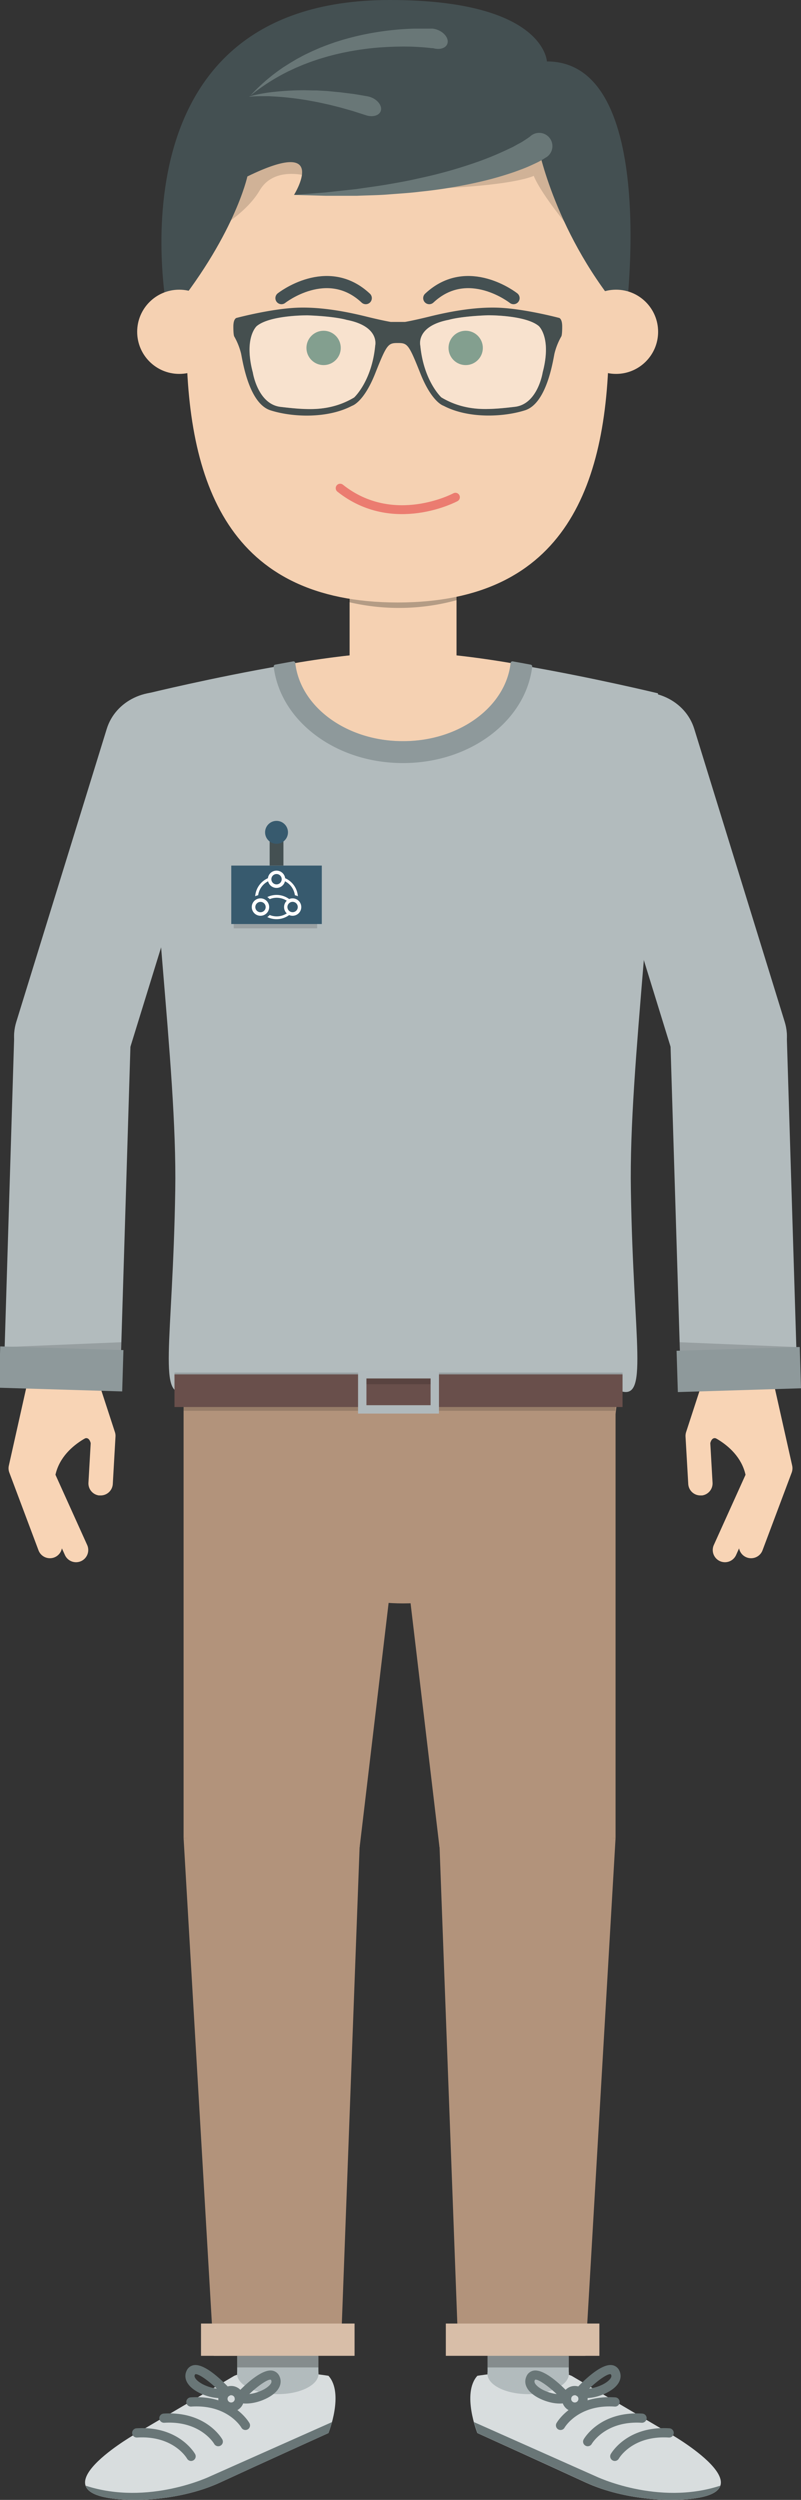 <svg xmlns="http://www.w3.org/2000/svg" viewBox="0 0 329.63 1027.61"><rect x="0" y="0" width="329.63" height="1027.61" fill="#333333" stroke="none"/><defs><style>.cls-1{isolation:isolate;}.cls-2{fill:#d8ddde;}.cls-3{fill:#697677;}.cls-4{fill:#b2bbbd;}.cls-5{fill:#b2937b;}.cls-6{fill:#d8bea8;}.cls-7{fill:#1d1e1c;opacity:0.3;}.cls-8{fill:#f5d1b2;}.cls-9{fill:#151311;}.cls-16,.cls-19,.cls-21,.cls-9{opacity:0.15;}.cls-10{fill:#375a6e;}.cls-11{fill:#445052;}.cls-12,.cls-19,.cls-20{fill:#fff;}.cls-13{fill:#3c684f;}.cls-14,.cls-15{fill:none;stroke-linecap:round;stroke-miterlimit:10;}.cls-14{stroke:#445052;stroke-width:5px;}.cls-15{stroke:#eb7c70;stroke-width:3.65px;}.cls-17{fill:#697777;}.cls-18{fill:#454f4f;}.cls-20{opacity:0.25;}.cls-21{mix-blend-mode:multiply;}.cls-22{fill:#694f4b;}.cls-23{fill:#b0b9bc;}.cls-24{fill:#8e999b;}.cls-25{fill:#f8d4b5;}</style></defs><title>Element 21</title><g class="cls-1"><g id="Ebene_2" data-name="Ebene 2"><g id="Ebene_1-2" data-name="Ebene 1"><path class="cls-2" d="M276.91,1027.6s-19,.65-36-7.19-44.46-20.27-44.46-20.27-6.54-16.34,0-23.54c0,0,27.82-4.57,38.75,0l41.66,24.49S321.37,1026.94,276.91,1027.6Z"/><path class="cls-3" d="M276.91,1027.6c13.08-.19,18.43-2.58,19.51-5.83-25.81,8.43-51.29-3.87-51.29-3.87l-50.08-22.27c.73,2.68,1.45,4.51,1.45,4.51S224,1012.56,241,1020.41,276.91,1027.6,276.91,1027.6Z"/><ellipse class="cls-4" cx="217.36" cy="975.76" rx="16.76" ry="8.38"/><rect class="cls-4" x="200.64" y="930.93" width="33.43" height="44.83"/><path class="cls-3" d="M253,1011.61a1.91,1.91,0,0,1-1.65-2.84c.27-.47,6.81-11.67,24.13-10.59a1.9,1.9,0,0,1-.24,3.8c-14.84-.92-20.36,8.28-20.59,8.68A1.92,1.92,0,0,1,253,1011.61Z"/><path class="cls-3" d="M230.67,998.88a2,2,0,0,1-.93-.24,1.91,1.91,0,0,1-.72-2.59c.27-.48,6.8-11.67,24.13-10.59a1.9,1.9,0,1,1-.24,3.79c-15-.94-20.53,8.57-20.58,8.67A1.89,1.89,0,0,1,230.67,998.88Z"/><path class="cls-3" d="M241.85,1005.56a1.83,1.83,0,0,1-.93-.25,1.89,1.89,0,0,1-.72-2.59c.27-.47,6.8-11.66,24.13-10.59a1.91,1.91,0,0,1,1.78,2,1.94,1.94,0,0,1-2,1.78c-14.94-.94-20.53,8.57-20.58,8.67A1.92,1.92,0,0,1,241.85,1005.56Z"/><path class="cls-3" d="M236.54,991.36a5.29,5.29,0,1,1,5.29-5.29A5.29,5.29,0,0,1,236.54,991.36Zm0-6.77a1.49,1.49,0,1,0,1.49,1.48A1.48,1.48,0,0,0,236.54,984.59Z"/><path class="cls-3" d="M241.26,985.75a8.28,8.28,0,0,1-3.74-.76,1.91,1.91,0,0,1-1-1.35A1.94,1.94,0,0,1,237,982c2.28-2.47,10.09-10.51,14.87-9.79a3.9,3.9,0,0,1,3,2.27c1.06,2.18.48,4.59-1.59,6.62C250.65,983.69,245.44,985.75,241.26,985.75Zm9.81-9.82c-1.28,0-4.83,2.35-8.61,5.94,2.76-.34,6.29-1.63,8.16-3.47,1.3-1.28,1-2,.83-2.26a.46.46,0,0,0-.1-.15A.61.61,0,0,0,251.07,975.93Z"/><path class="cls-3" d="M230.28,988c-4.18,0-9.39-2.06-12-4.65-2.07-2-2.65-4.43-1.59-6.62a3.92,3.92,0,0,1,3-2.27c4.79-.71,12.6,7.32,14.88,9.8a1.9,1.9,0,0,1-.54,3A8.41,8.41,0,0,1,230.28,988Zm-10.1-9.77a1.21,1.21,0,0,0-.09.16c-.13.26-.47,1,.83,2.25,1.87,1.84,5.4,3.14,8.16,3.47-4.12-3.9-8-6.33-8.9-5.88Z"/><path class="cls-2" d="M54.76,1027.6s19,.65,35.95-7.19,44.46-20.27,44.46-20.27,6.54-16.34,0-23.54c0,0-27.82-4.57-38.75,0l-41.66,24.49S10.3,1026.94,54.76,1027.6Z"/><path class="cls-3" d="M54.76,1027.6c-13.08-.19-18.43-2.58-19.51-5.83,25.82,8.43,51.29-3.87,51.29-3.87l50.08-22.27c-.73,2.68-1.45,4.51-1.45,4.51s-27.46,12.42-44.46,20.27S54.76,1027.6,54.76,1027.6Z"/><ellipse class="cls-4" cx="114.32" cy="975.76" rx="16.76" ry="8.38"/><rect class="cls-4" x="97.6" y="930.93" width="33.43" height="44.83" transform="translate(228.63 1906.69) rotate(180)"/><path class="cls-3" d="M78.64,1011.61a1.91,1.91,0,0,0,1.65-2.84c-.27-.47-6.81-11.67-24.13-10.59a1.9,1.9,0,0,0,.24,3.8c14.84-.92,20.36,8.28,20.59,8.68A1.92,1.92,0,0,0,78.64,1011.61Z"/><path class="cls-3" d="M101,998.88a2,2,0,0,0,.93-.24,1.9,1.9,0,0,0,.72-2.59c-.27-.48-6.8-11.67-24.13-10.59a1.9,1.9,0,1,0,.24,3.79c15-.94,20.53,8.57,20.58,8.67A1.9,1.9,0,0,0,101,998.88Z"/><path class="cls-3" d="M89.82,1005.56a1.83,1.83,0,0,0,.93-.25,1.89,1.89,0,0,0,.72-2.59c-.27-.47-6.8-11.66-24.13-10.59a1.91,1.91,0,0,0-1.78,2,1.94,1.94,0,0,0,2,1.78c14.94-.94,20.53,8.57,20.58,8.67A1.92,1.92,0,0,0,89.82,1005.56Z"/><path class="cls-3" d="M95.13,991.36a5.29,5.29,0,1,0-5.29-5.29A5.29,5.29,0,0,0,95.13,991.36Zm0-6.77a1.49,1.49,0,1,1-1.49,1.48A1.48,1.48,0,0,1,95.13,984.59Z"/><path class="cls-3" d="M90.41,985.75a8.28,8.28,0,0,0,3.74-.76,1.91,1.91,0,0,0,1-1.35,1.94,1.94,0,0,0-.47-1.63c-2.28-2.47-10.09-10.51-14.87-9.79a3.9,3.9,0,0,0-3,2.27c-1.06,2.18-.48,4.59,1.59,6.62C81,983.69,86.23,985.75,90.41,985.75Zm-9.81-9.82c1.28,0,4.83,2.35,8.61,5.94-2.76-.34-6.28-1.63-8.16-3.47-1.3-1.28-1-2-.83-2.26a.46.46,0,0,1,.1-.15A.61.61,0,0,1,80.6,975.93Z"/><path class="cls-3" d="M101.39,988c4.18,0,9.39-2.06,12-4.65,2.06-2,2.64-4.43,1.58-6.62a3.92,3.92,0,0,0-3-2.27c-4.79-.71-12.6,7.32-14.88,9.8a1.9,1.9,0,0,0,.54,3A8.41,8.41,0,0,0,101.39,988Zm10.1-9.77a1.21,1.21,0,0,1,.09.16c.13.26.47,1-.82,2.25-1.88,1.84-5.41,3.14-8.17,3.47,4.12-3.9,8-6.33,8.9-5.88Z"/><polygon class="cls-5" points="253.32 755.54 240.89 968.4 188.69 968.29 180.75 755.46 253.32 755.54"/><path class="cls-5" d="M180.86,759.33,156.2,551.5C195.86,534.07,253.32,577,253.32,577V755.54Z"/><polygon class="cls-5" points="75.55 755.54 87.98 968.4 140.18 968.29 148.13 755.46 75.55 755.54"/><path class="cls-5" d="M148,759.33,172.68,551.5C133,534.07,75.55,577,75.55,577V755.54Z"/><rect class="cls-6" x="82.72" y="955.12" width="63.19" height="13.27"/><rect class="cls-6" x="183.47" y="955.12" width="63.19" height="13.27"/><rect class="cls-7" x="200.64" y="968.4" width="33.43" height="4.77"/><rect class="cls-7" x="97.6" y="968.4" width="33.43" height="4.77" transform="translate(228.63 1941.56) rotate(180)"/><path class="cls-5" d="M77.47,568.25c0,50.17,39.56,90.85,88.37,90.85s88.36-40.68,88.36-90.85Z"/><path class="cls-4" d="M270.77,285s-26.89-6.52-56-11.51c-17.24-2.95-35.25-5.5-48.92-5.5h0c-13.8,0-32,2.51-49.35,5.5C87.54,278.48,60.9,285,60.9,285c0,75,12.05,152.28,11.22,204.25-1,63.34-7.64,87.06,4.75,82.39l89,.5h0l89-.5c12.39,4.67,5.76-19,4.75-82.39C258.72,437.29,270.77,360,270.77,285Z"/><path class="cls-8" d="M143.8,221.8h44.07a0,0,0,0,1,0,0v57.74a22,22,0,0,1-22,22h0a22,22,0,0,1-22-22V221.8A0,0,0,0,1,143.8,221.8Z"/><rect class="cls-9" x="96.18" y="377.83" width="34.33" height="3.77"/><rect class="cls-10" x="95.17" y="355.81" width="37.26" height="24.02"/><rect class="cls-11" x="110.97" y="343.18" width="5.67" height="12.63"/><circle class="cls-10" cx="113.8" cy="342.14" r="4.71"/><path class="cls-12" d="M113.8,359.28a2.13,2.13,0,1,1-2.13,2.12,2.13,2.13,0,0,1,2.13-2.12m7.94,13.56Zm-1.34-2.13a2.13,2.13,0,1,1-2.12,2.13,2.14,2.14,0,0,1,2.12-2.13M117.35,361a3.58,3.58,0,0,0-7.1,0,8.8,8.8,0,0,0-5.23,7.41,4.62,4.62,0,0,1,1.22-.41,7.62,7.62,0,0,1,4.09-5.74,3.57,3.57,0,0,0,6.94,0,7.6,7.6,0,0,1,4.09,5.74,4.62,4.62,0,0,1,1.22.41A8.8,8.8,0,0,0,117.35,361Zm3.05,8.28a3.44,3.44,0,0,0-1.4.29,8.75,8.75,0,0,0-9-.82,5.24,5.24,0,0,1,1,.85,7.53,7.53,0,0,1,2.87-.57,7.73,7.73,0,0,1,4.15,1.23,3.58,3.58,0,0,0,0,5.2,7.63,7.63,0,0,1-4.15,1.23,7.47,7.47,0,0,1-2.88-.57,4.87,4.87,0,0,1-1,.85,8.81,8.81,0,0,0,9-.82,3.58,3.58,0,1,0,1.4-6.87Zm-13.2,1.45a2.13,2.13,0,1,1-2.13,2.13,2.13,2.13,0,0,1,2.13-2.13m0-1.45a3.58,3.58,0,1,0,3.57,3.58,3.58,3.58,0,0,0-3.57-3.58Z"/><path class="cls-7" d="M143.26,247.43a89.84,89.84,0,0,0,45.19-.87V190.13H143.26Z"/><path class="cls-8" d="M250.58,138.49c0-60.26-25-109.11-86.88-109.17h-.12c-61.91.06-86.88,48.91-86.88,109.17S94.07,247.6,163.58,247.66h.12C233.21,247.6,250.58,198.75,250.58,138.49Z"/><circle class="cls-13" cx="191.64" cy="143.02" r="7.06"/><circle class="cls-13" cx="133.17" cy="143.02" r="7.06"/><path class="cls-14" d="M211.34,122.55s-18.83-14.86-34.69,0"/><path class="cls-14" d="M115.83,122.55s18.83-14.86,34.69,0"/><path class="cls-15" d="M187.42,204.39s-25.52,13.7-47.44-3.72"/><path class="cls-16" d="M236.16,95.87s-12.94-15-16.52-23.58c0,0-10.82,5.71-65.12,5.64l68.7-27.43Z"/><path class="cls-16" d="M83.52,97.67s16.66-8,23.32-19.36,22.56-5.12,22.56-5.12l-4.72-16.93L86.34,65.19Z"/><path class="cls-11" d="M221.5,60.32S196,79.47,121,80.11c0,0,15.16-24.35-19.23-7.56C101.8,72.55,127.86,4,221.5,60.32Z"/><path class="cls-11" d="M101.8,72.55s-5.38,25-32.62,57.84C69.18,130.39,41.73,0,160.42,0c63.71,0,64.64,25.25,64.64,25.25,46.44,0,32.43,105.14,32.43,105.14-29-33.42-36-70.07-36-70.07S136.75,30.51,101.8,72.55Z"/><path class="cls-17" d="M224.76,64.66a33.58,33.58,0,0,1-3.41,2c-1.06.51-2.12,1-3.18,1.48s-2.12.91-3.18,1.32l-3.19,1.18q-6.39,2.2-12.85,3.75a198.25,198.25,0,0,1-26,4.4c-4.32.55-8.68.78-13,1.13s-8.68.37-13,.56l-13,0-13-.36,12.9-1,12.84-1.4c4.26-.64,8.52-1.17,12.75-1.9s8.44-1.46,12.6-2.44a191.62,191.62,0,0,0,24.5-6.85c4-1.4,7.84-3,11.58-4.74L211,60.43c.9-.46,1.77-1,2.66-1.45s1.71-1,2.54-1.53l1.18-.79.52-.38.26-.19.12-.11a5.45,5.45,0,0,1,7.26,8.13,6.26,6.26,0,0,1-.59.46Z"/><path class="cls-17" d="M176.78,11.77l-.49,0-.42,0-.81,0-1.56,0H172l-1.5,0c-2,.05-3.94.16-5.87.3q-5.76.47-11.2,1.42c-3.62.63-7.14,1.42-10.53,2.36l-1.27.35-1.25.37-2.48.78c-1.61.57-3.24,1.12-4.79,1.75l-1.17.45c-.4.15-.77.33-1.15.49l-2.28,1c-1.48.71-3,1.39-4.38,2.15l-1.06.57-.53.28-.52.29-2,1.19-.51.3-.5.32-1,.62-1,.63-.49.32-.48.33a75.29,75.29,0,0,0-13.39,11.71h0c1.92-.18,3.89-.22,5.86-.21l1.49,0c.5,0,1,0,1.5.06l1.49.07,1.51.1c4,.28,8.05.79,12.07,1.46l3,.55,1.5.29,1.51.33,3,.66,3,.75,1.49.38,1.49.42,3,.85.74.21.74.24,1.47.47,2.94.94.2.07c2.94.94,5.68,0,6.12-2.07s-1.58-4.53-4.52-5.47a8.36,8.36,0,0,0-1.15-.28L147.82,39l-1.61-.26-.81-.13-.81-.1-3.21-.4-1.59-.2-1.6-.14L135,37.45c-1.05-.08-2.1-.13-3.15-.19l-1.56-.09-1.56,0-3.09-.07a114.06,114.06,0,0,0-12,.58l-1.45.15L110.8,38c-.47.07-1,.13-1.42.21l-1.39.23a49.15,49.15,0,0,0-5.38,1.23h0a83.63,83.63,0,0,1,15.35-10l.52-.27.54-.25,1.08-.5,1.08-.51.54-.25.55-.23,2.22-.94.56-.23.57-.21,1.14-.43c1.5-.59,3.09-1.09,4.64-1.62l2.39-.71,1.2-.35,1.22-.32c1.61-.44,3.28-.81,4.94-1.18l2.52-.5c.42-.09.85-.16,1.28-.23l1.28-.22c3.42-.56,6.91-1,10.47-1.24s7.17-.38,10.81-.33c1.82,0,3.64.1,5.46.22l1.37.09,1.35.12,1.34.14.64.08.31,0,.24,0c3,.87,5.68-.16,6-2.3s-1.82-4.58-4.81-5.45a7.62,7.62,0,0,0-1.5-.29Z"/><circle class="cls-8" cx="253.52" cy="136.39" r="17.31"/><circle class="cls-8" cx="73.76" cy="136.39" r="17.31"/><path class="cls-18" d="M223.32,153.1s-2,13.07-11.48,14.13-19.79,2.39-30.21-3.88c0,0-7.24-6.63-8.66-21.29,0,0-2-7.95,11.75-10.6,0,0,4.42-1.42,16-1.86,0,0,15.46-.18,21,4.42,0,0,5.39,4.77,1.59,19.08m-68.9-11c-1.41,14.66-8.66,21.29-8.66,21.29-10.42,6.27-20.75,4.94-30.21,3.88s-11.48-14.13-11.48-14.13c-3.8-14.31,1.59-19.08,1.59-19.08,5.57-4.6,21-4.42,21-4.42,11.58.44,16,1.86,16,1.86,13.78,2.65,11.75,10.6,11.75,10.6M230,130.66s-13.6-3.62-24.29-4.15-22.18,1.94-29,3.62-10.07,2.21-10.07,2.21h-5.83s-3.27-.53-10.07-2.21-18.28-4.15-29-3.62-24.3,4.15-24.3,4.15-1.41.09-1.41,3.62.35,4,.35,4a27.56,27.56,0,0,1,2.83,7.07c.71,3.44,3.27,20.49,12.1,23.32s23.32,3.53,33.57-1.86c0,0,4.77-1.32,9.54-13.34S159.72,141,163.7,141s4.5.44,9.27,12.45,9.54,13.34,9.54,13.34c10.25,5.39,24.74,4.68,33.57,1.86s11.4-19.88,12.1-23.32a27.56,27.56,0,0,1,2.83-7.07s.35-.44.35-4-1.41-3.62-1.41-3.62"/><path class="cls-19" d="M126.46,129.6c-1.94,0-15.63.15-20.8,4.42,0,0-3,2.61-3,9.77a36.8,36.8,0,0,0,1.36,9.31s2,13.07,11.48,14.13a104.5,104.5,0,0,0,11.79.9,34.46,34.46,0,0,0,18.42-4.78s7.25-6.63,8.66-21.29a4.58,4.58,0,0,0,.11-1.08c0-2.27-1.21-7.48-11.86-9.52,0,0-4.41-1.42-16-1.86h-.22"/><path class="cls-19" d="M200.94,129.6h-.23c-11.57.44-16,1.86-16,1.86-10.64,2-11.85,7.25-11.85,9.52a5,5,0,0,0,.1,1.08c1.42,14.66,8.66,21.29,8.66,21.29a34.49,34.49,0,0,0,18.42,4.78,104.32,104.32,0,0,0,11.79-.9c9.45-1.06,11.48-14.13,11.48-14.13a36.35,36.35,0,0,0,1.36-9.31c0-7.16-3-9.77-3-9.77-5.16-4.27-18.86-4.42-20.79-4.42"/><path class="cls-20" d="M126.46,129.6c-1.94,0-15.63.15-20.8,4.42,0,0-3,2.61-3,9.77a36.8,36.8,0,0,0,1.36,9.31s2,13.07,11.48,14.13a104.5,104.5,0,0,0,11.79.9,34.46,34.46,0,0,0,18.42-4.78s7.25-6.63,8.66-21.29a4.58,4.58,0,0,0,.11-1.08c0-2.27-1.21-7.48-11.86-9.52,0,0-4.41-1.42-16-1.86h-.22"/><path class="cls-20" d="M200.94,129.6h-.23c-11.57.44-16,1.86-16,1.86-10.64,2-11.85,7.25-11.85,9.52a5,5,0,0,0,.1,1.08c1.42,14.66,8.66,21.29,8.66,21.29a34.49,34.49,0,0,0,18.42,4.78,104.32,104.32,0,0,0,11.79-.9c9.45-1.06,11.48-14.13,11.48-14.13a36.35,36.35,0,0,0,1.36-9.31c0-7.16-3-9.77-3-9.77-5.16-4.27-18.86-4.42-20.79-4.42"/><rect class="cls-21" x="75.55" y="578" width="177.77" height="1.92"/><rect class="cls-21" x="71.81" y="564.23" width="184.38" height="1.92"/><rect class="cls-22" x="71.81" y="564.96" width="184.38" height="13.41"/><path class="cls-23" d="M147.35,563.23v17.84h33.3V563.23Zm29.85,14.4H150.8v-11h26.4Z"/><rect class="cls-21" x="150.8" y="566.68" width="26.4" height="2.32"/><path class="cls-8" d="M165.84,268h0c-12.49,0-29.58,2-45.39,4.73,1.55,18.4,21.82,31.94,45.39,31.94s43.83-13.54,45.38-31.94C195.41,270,178.32,268,165.84,268Z"/><path class="cls-24" d="M211,271.87a.75.75,0,0,0-.87.66c-2,18-21.09,32.14-44.3,32.14s-42.28-14.12-44.31-32.14a.75.75,0,0,0-.87-.66q-3.73.66-7.41,1.35a.76.76,0,0,0-.61.84c1.31,10.42,6.91,20,16.13,27.31,10,7.93,23.16,12.3,37.07,12.3s27.07-4.37,37.06-12.3c9.22-7.33,14.83-16.89,16.13-27.31a.76.76,0,0,0-.61-.84Q214.75,272.53,211,271.87Z"/><path class="cls-4" d="M306.55,448.17h0c12.63-3.9,20-16.5,16.37-28.13l-37.21-120.4c-3.59-11.63-16.75-17.9-29.39-14h0c-12.64,3.9-20,16.5-16.37,28.14l37.21,120.39C280.75,445.81,293.91,452.08,306.55,448.17Z"/><circle class="cls-25" cx="304.09" cy="566.34" r="13.97"/><path class="cls-25" d="M309.84,640.47a5,5,0,0,1-2.52-.26,5,5,0,0,1-3.17-3.75l-1.24,2.76a5,5,0,1,1-9.15-4.14l15.69-34.71-1.8-34.17a5,5,0,0,1,4.26-5.22l.07,0a5,5,0,0,1,5.58,3.88L326,602.46a5.11,5.11,0,0,1-.2,2.87l-12,31.94A5,5,0,0,1,309.84,640.47Z"/><path class="cls-25" d="M289,614.71a3.71,3.71,0,0,1-.48,0,5,5,0,0,1-5.29-4.72l-1.12-19.47a5.21,5.21,0,0,1,.24-1.84L290.4,564a5,5,0,1,1,9.54,3.11l-7.77,23.82,1.06,18.52A5,5,0,0,1,289,614.71Z"/><path class="cls-25" d="M289.39,588.82s19.1,6.15,17.83,23.44l6.61-31.08-4.6-8-14.24-1Z"/><path class="cls-25" d="M292.22,593.57s.56-3.6,3.06-2l0-1.45-4.42-1.61-.5,2.68,1.38,3.09Z"/><rect class="cls-4" x="277.96" y="425.31" width="47.94" height="140.29" transform="translate(-15.07 9.51) rotate(-1.76)"/><polygon class="cls-21" points="327.7 553.73 279.68 551.74 279.88 558.16 327.7 556.49 327.7 553.73"/><rect class="cls-24" x="278.68" y="554.47" width="50.7" height="16.99" transform="translate(-17.15 9.6) rotate(-1.76)"/><path class="cls-4" d="M23.08,448.17h0c-12.64-3.9-20-16.5-16.37-28.13l37.21-120.4c3.59-11.63,16.75-17.9,29.39-14h0c12.63,3.9,20,16.5,16.37,28.14L52.47,434.18C48.87,445.81,35.72,452.08,23.08,448.17Z"/><circle class="cls-25" cx="25.54" cy="566.34" r="13.97"/><path class="cls-25" d="M19.79,640.47a5,5,0,0,0,2.52-.26,5,5,0,0,0,3.16-3.75l1.25,2.76a5,5,0,1,0,9.15-4.14L20.18,600.37,22,566.2A5,5,0,0,0,17.72,561l-.08,0a5,5,0,0,0-5.58,3.88L3.64,602.46a4.94,4.94,0,0,0,.2,2.87l12,31.94A5,5,0,0,0,19.79,640.47Z"/><path class="cls-25" d="M40.64,614.71a3.91,3.91,0,0,0,.48,0,5,5,0,0,0,5.3-4.72l1.11-19.47a4.79,4.79,0,0,0-.24-1.84L39.23,564a5,5,0,1,0-9.55,3.11l7.78,23.82L36.4,609.46A5,5,0,0,0,40.64,614.71Z"/><path class="cls-25" d="M40.23,588.82S21.14,595,22.4,612.26l-6.6-31.08,4.6-8,14.23-1Z"/><path class="cls-25" d="M37.41,593.57s-.57-3.6-3.06-2l0-1.45,4.41-1.61.5,2.68-1.38,3.09Z"/><rect class="cls-4" x="3.73" y="425.31" width="47.94" height="140.29" transform="translate(40.16 991.53) rotate(-178.24)"/><polygon class="cls-21" points="1.92 553.73 49.95 551.74 49.75 558.16 1.92 556.49 1.92 553.73"/><rect class="cls-24" x="0.25" y="554.47" width="50.7" height="16.99" transform="matrix(-1, -0.03, 0.03, -1, 33.9, 1126.44)"/></g></g></g></svg>